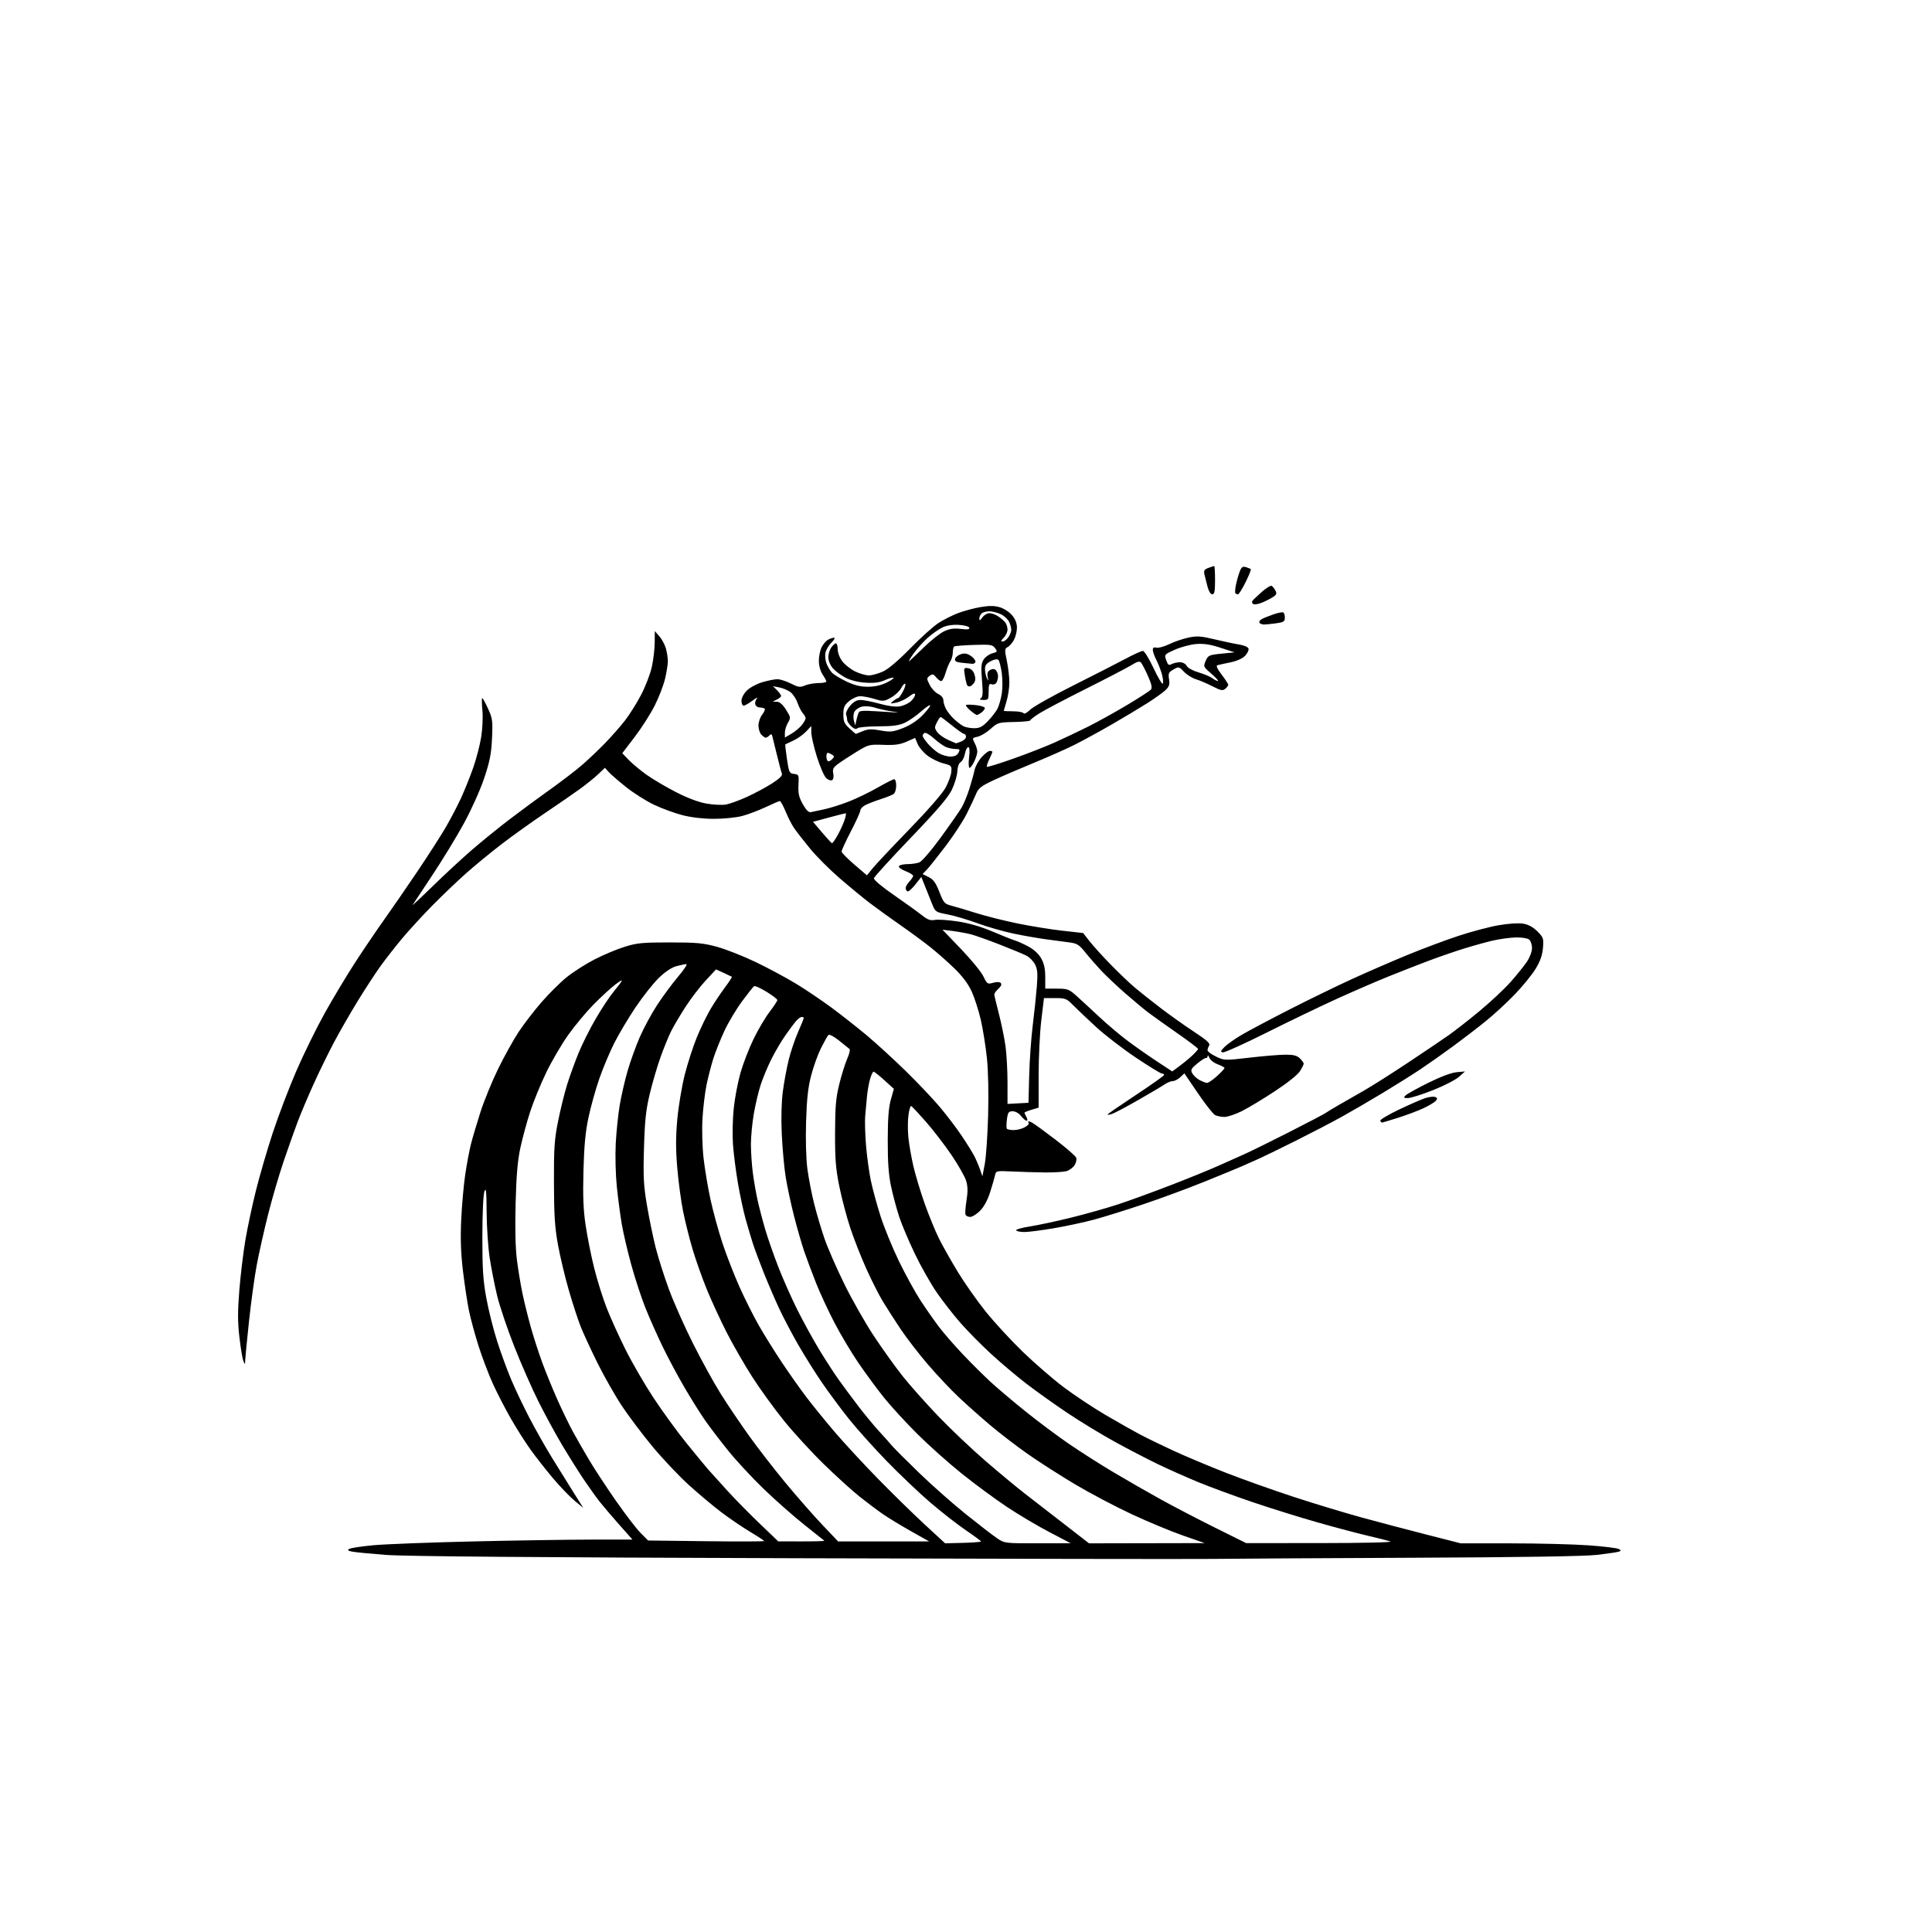<svg version="1.1" xmlns="http://www.w3.org/2000/svg" xmlns:xlink="http://www.w3.org/1999/xlink" width="1024" height="1024" viewBox="0 0 1024 1024"><path stroke="none" fill="black" fill-rule="evenodd" d="M642.0,826.256C631.825,826.39 532.6,826.226 421.5,825.892C284.438,825.479 214.678,824.914 204.5,824.135C196.25,823.504 188.187,822.713 186.582,822.377C184.321,821.905 184.007,821.576 185.185,820.916C186.022,820.448 191.717,819.592 197.842,819.015C203.966,818.437 227.545,817.531 250.239,817C272.932,816.47 301.335,816.028 313.356,816.018L335.212,816.0L328.332,808.25C324.549,803.987 319.853,798.475 317.897,796.0C315.941,793.525 312.065,788.107 309.282,783.961C306.5,779.814 301.425,771.735 298.004,766.007C294.584,760.28 288.956,749.947 285.499,743.047C282.041,736.146 276.22,722.918 272.563,713.65C268.906,704.383 264.813,692.233 263.469,686.65C262.124,681.068 260.346,672.0 259.518,666.5C258.689,661.0 257.97,650.2 257.92,642.5C257.846,631.254 257.617,629.09 256.755,631.5C256.122,633.268 255.674,643.126 255.663,655.5C255.647,672.753 256.027,678.584 257.793,688.178C258.974,694.6 261.582,704.95 263.588,711.178C265.594,717.405 268.983,726.608 271.121,731.63C273.258,736.651 277.556,745.651 280.671,751.63C283.786,757.608 289.097,767.0 292.474,772.5C295.85,778.0 300.986,786.265 303.886,790.867L309.16,799.233L304.501,795.367C301.938,793.24 296.807,787.9 293.098,783.5C289.39,779.1 284.089,772.35 281.318,768.5C278.548,764.65 273.824,757.217 270.821,751.983C267.818,746.749 263.519,738.424 261.269,733.483C259.018,728.542 255.6,719.55 253.672,713.5C251.745,707.45 249.448,699.001 248.57,694.724C247.691,690.447 246.26,680.997 245.39,673.724C244.25,664.193 243.987,656.59 244.45,646.5C244.804,638.8 245.764,628.0 246.585,622.5C247.405,617.0 248.755,609.8 249.584,606.5C250.413,603.2 252.68,595.55 254.622,589.5C256.564,583.45 260.796,573.1 264.028,566.5C267.26,559.9 272.131,551.125 274.853,547.0C277.576,542.875 283.017,535.792 286.946,531.26C290.874,526.728 296.881,520.756 300.294,517.989C303.707,515.222 310.325,510.985 315.0,508.573C319.675,506.162 326.875,503.134 331.0,501.844C337.595,499.783 340.492,499.5 355.0,499.5C369.157,499.5 372.707,499.83 380.0,501.822C384.675,503.1 393.9,506.734 400.5,509.898C407.1,513.062 416.775,518.255 422.0,521.438C427.225,524.62 435.775,530.394 441.0,534.267C446.225,538.141 454.55,544.703 459.5,548.849C464.45,552.995 473.598,561.363 479.829,567.444C486.061,573.525 494.204,582.1 497.927,586.5C501.649,590.9 506.959,597.875 509.726,602.0C512.493,606.125 515.535,611.033 516.485,612.906C517.435,614.779 518.772,617.928 519.456,619.903L520.699,623.494L521.942,616.997C522.626,613.424 523.426,601.87 523.72,591.323C524.044,579.709 523.793,567.68 523.084,560.823C522.44,554.595 520.976,545.45 519.832,540.5C518.688,535.55 516.518,528.8 515.01,525.5C513.185,521.507 510.132,517.425 505.884,513.297C502.373,509.885 496.575,504.772 493.0,501.934C489.425,499.097 482.225,493.806 477.0,490.176C471.775,486.546 464.575,481.347 461.0,478.621C457.425,475.896 450.19,469.936 444.922,465.378C439.654,460.82 432.654,453.808 429.367,449.795C426.079,445.783 422.326,440.973 421.025,439.108C419.725,437.242 417.635,433.192 416.382,430.108C415.128,427.023 413.742,424.528 413.301,424.563C412.861,424.598 409.456,426.068 405.736,427.829C402.015,429.591 396.408,431.7 393.276,432.516C390.143,433.332 383.471,434 378.45,434C372.708,434 366.523,433.285 361.785,432.073C357.641,431.013 350.828,428.522 346.646,426.537C342.463,424.552 335.769,420.313 331.77,417.116C327.772,413.92 323.632,410.323 322.57,409.125L320.64,406.945L317.07,410.334C315.107,412.197 310.81,415.675 307.522,418.061C304.234,420.447 295.909,426.193 289.022,430.83C282.135,435.466 271.775,442.877 266.0,447.297C260.225,451.718 251.675,458.738 247.0,462.898C242.325,467.058 234.279,474.746 229.121,479.981C223.963,485.216 216.734,493.1 213.058,497.5C209.382,501.9 204.122,508.65 201.37,512.5C198.618,516.35 193.203,524.675 189.338,531.0C185.472,537.325 179.94,546.963 177.043,552.419C174.146,557.874 169.307,567.774 166.29,574.419C163.273,581.063 159.448,590.1 157.791,594.5C156.134,598.9 152.783,608.35 150.345,615.5C147.906,622.65 144.16,635.475 142.02,644.0C139.88,652.525 137.189,664.528 136.041,670.674C134.892,676.819 133.071,690.094 131.992,700.174C130.914,710.253 129.996,719.625 129.953,721.0C129.874,723.465 129.861,723.469 128.981,721.283C128.49,720.063 127.548,714.411 126.886,708.722C125.962,700.767 125.951,695.044 126.841,683.939C127.478,675.998 128.908,664.1 130.018,657.5C131.129,650.9 133.65,639.038 135.619,631.14C137.589,623.242 141.597,609.479 144.526,600.556C147.455,591.632 153.041,576.944 156.939,567.916C160.836,558.887 167.663,544.975 172.11,537.0C176.556,529.025 183.85,516.875 188.318,510.0C192.786,503.125 199.649,493.0 203.57,487.5C207.491,482.0 215.401,470.525 221.147,462.0C226.893,453.475 233.69,442.896 236.251,438.491C238.812,434.086 242.457,427.111 244.352,422.991C246.247,418.871 249.143,411.667 250.788,406.983C252.434,402.298 254.343,394.972 255.032,390.703C255.73,386.374 256.017,380.081 255.68,376.471C255.347,372.912 255.308,370 255.593,370.0C255.878,370.0 257.267,372.527 258.681,375.615C261.044,380.776 261.214,382.05 260.777,391.365C260.393,399.564 259.598,403.602 256.614,412.5C254.531,418.713 249.835,429.158 245.823,436.5C241.917,443.65 234.369,456.025 229.05,464.0C223.732,471.975 219.079,479.005 218.71,479.623C218.341,480.241 223.093,475.805 229.269,469.766C235.446,463.726 244.775,455.085 250.0,450.563C255.225,446.04 264.225,438.735 270.0,434.329C275.775,429.923 285.45,422.798 291.5,418.494C297.55,414.191 305.205,408.326 308.511,405.46C311.817,402.595 317.305,397.382 320.706,393.875C324.108,390.369 328.874,384.944 331.298,381.82C333.721,378.696 337.595,372.507 339.905,368.065C342.216,363.624 344.75,356.955 345.536,353.245C346.322,349.535 346.987,343.8 347.014,340.5L347.063,334.5L349.485,337.252C350.817,338.765 352.375,341.69 352.948,343.752C353.52,345.813 353.985,348.85 353.98,350.5C353.975,352.15 353.307,356.312 352.497,359.748C351.687,363.185 349.223,369.58 347.021,373.959C344.819,378.338 340.048,385.813 336.418,390.57L329.819,399.218L333.16,402.707C334.997,404.625 339.2,408.134 342.5,410.505C345.8,412.875 352.864,417.056 358.197,419.796C364.452,423.008 370.237,425.184 374.492,425.925C378.12,426.557 382.756,426.776 384.794,426.412C386.832,426.049 391.872,424.211 395.993,422.328C400.114,420.446 406.076,417.24 409.241,415.203C413.232,412.636 414.817,411.04 414.411,410.0C414.089,409.175 412.895,404.675 411.759,400.0C410.623,395.325 409.522,390.862 409.314,390.083C409.025,389.003 408.657,388.943 407.767,389.833C407.125,390.475 406.272,391 405.871,391.0C405.471,391.0 404.436,390.293 403.571,389.429C402.707,388.564 402.0,386.375 402,384.563C402,382.752 402.885,380.144 403.967,378.769C405.049,377.393 405.649,375.983 405.301,375.634C404.952,375.285 403.828,375.0 402.802,375.0C401.776,375.0 400.676,374.319 400.357,373.487C400.037,372.655 400.389,371.212 401.138,370.28C401.887,369.348 400.883,369.804 398.906,371.293C396.929,372.782 394.791,374 394.156,374C393.52,374 393.0,372.84 393,371.423C393,369.926 394.189,367.658 395.835,366.011C397.395,364.451 401.077,362.461 404.017,361.588C406.957,360.714 410.555,360.0 412.012,360.0C413.469,360 416.692,361.028 419.175,362.285C423.112,364.279 424.06,364.412 426.595,363.33C428.193,362.648 431.413,362.07 433.75,362.045C436.087,362.02 437.997,361.663 437.993,361.25C437.99,360.837 437.093,359.15 436.0,357.5C434.795,355.681 434.011,352.808 434.007,350.2C434.003,347.836 434.68,344.586 435.51,342.98C436.341,341.374 437.886,339.596 438.945,339.03C440.003,338.463 441.409,338 442.071,338.0C442.732,338.0 442.115,339.158 440.7,340.573C439.285,341.988 437.855,344.385 437.522,345.899C437.19,347.414 437.417,349.967 438.028,351.574C438.639,353.181 439.895,355.348 440.82,356.389C441.744,357.43 445.2,359.568 448.5,361.14C452.818,363.197 456.023,363.999 459.934,363.999C463.424,364 466.931,363.243 469.736,361.886C472.139,360.723 473.86,359.527 473.562,359.229C473.264,358.931 471.247,359.487 469.079,360.464C466.204,361.761 463.42,362.132 458.791,361.838C454.841,361.586 450.826,360.59 448.16,359.201C445.804,357.972 442.793,355.737 441.47,354.234C440.088,352.664 439.05,350.21 439.032,348.473C439.014,346.807 439.701,344.445 440.557,343.223C441.413,342 442.538,341.0 443.057,341.0C443.576,341.0 444.0,342.42 444.0,344.156C444.0,345.972 445.05,348.687 446.473,350.553C447.833,352.336 450.9,354.741 453.289,355.898C455.677,357.054 458.952,357.99 460.566,357.978C462.18,357.966 465.513,357.043 467.974,355.927C470.81,354.64 476.119,350.143 482.474,343.643C487.988,338.004 494.703,331.96 497.395,330.213C500.087,328.465 504.812,326.084 507.895,324.921C510.978,323.758 516.323,322.332 519.772,321.752C524.379,320.977 527.082,321.008 529.949,321.867C532.096,322.51 535.011,324.413 536.426,326.095C538.11,328.096 539.0,330.354 539.0,332.626C539.0,334.536 538.32,337.414 537.49,339.02C536.659,340.626 535.156,342.382 534.149,342.92C532.449,343.83 532.413,344.351 533.638,350.2C534.364,353.665 534.968,358.791 534.979,361.591C534.991,364.391 534.33,368.891 533.511,371.591C532.692,374.291 532.017,376.613 532.011,376.75C532.005,376.887 534.223,377.0 536.941,377.0C539.659,377 542.163,377.455 542.507,378.011C542.866,378.592 544.327,377.827 545.94,376.214C547.484,374.67 557.679,368.927 568.595,363.453C579.51,357.979 592.02,351.587 596.394,349.25C600.768,346.913 604.974,345.0 605.741,345.0C606.52,345.0 609.023,349.038 611.414,354.153C613.768,359.187 615.97,362.857 616.309,362.309C616.648,361.761 616.442,359.555 615.851,357.406C615.26,355.258 613.926,351.83 612.888,349.79C611.85,347.749 611.0,345.334 611.0,344.423C611.0,343.277 611.597,342.923 612.936,343.273C614.001,343.552 617.039,342.723 619.686,341.432C622.334,340.141 626.909,338.574 629.853,337.95C634.438,336.978 636.447,337.112 643.853,338.883C648.609,340.02 654.451,341.25 656.836,341.617C659.22,341.983 661.415,342.917 661.712,343.692C662.01,344.468 661.235,346.185 659.991,347.509C658.554,349.039 655.682,350.336 652.115,351.066C649.027,351.697 645.931,352.379 645.237,352.581C644.408,352.821 645.182,354.532 647.487,357.55C649.419,360.082 651.0,362.514 651.0,362.954C651.0,363.395 650.28,364.353 649.399,365.083C648.043,366.21 647.015,366.007 642.649,363.755C639.817,362.294 635.887,360.616 633.915,360.026C631.943,359.436 629.089,357.659 627.573,356.076C624.88,353.265 624.75,353.237 621.937,354.849C619.403,356.302 619.124,356.919 619.614,360.0C620.068,362.853 619.713,363.929 617.694,365.822C616.332,367.1 612.131,370.114 608.359,372.521C604.586,374.928 596.1,380.018 589.5,383.833C582.9,387.648 573.873,392.584 569.44,394.8C565.008,397.017 555.333,401.309 547.94,404.339C540.548,407.368 530.971,411.5 526.658,413.52C519.978,416.65 518.593,417.735 517.307,420.847C516.476,422.856 514.254,427.589 512.368,431.365C510.482,435.141 505.481,442.791 501.253,448.365C497.025,453.939 492.542,459.571 491.29,460.88L489.013,463.259L492.232,464.88C494.73,466.137 495.995,467.9 497.885,472.754C500.153,478.583 500.597,479.081 504.409,480.074C506.659,480.66 512.55,482.417 517.5,483.978C522.45,485.54 532.247,487.998 539.272,489.441C546.297,490.884 556.999,492.617 563.055,493.292L574.067,494.52L577.598,499.01C579.54,501.48 584.587,507.043 588.814,511.372C593.041,515.702 598.75,521.139 601.5,523.454C604.25,525.77 610.446,530.679 615.269,534.363C620.093,538.048 628.033,543.685 632.915,546.891C639.597,551.279 641.574,553.063 640.911,554.11C640.427,554.874 640.024,556.022 640.015,556.661C640.007,557.299 642.003,558.791 644.451,559.976C648.859,562.11 649.029,562.116 662.403,560.565C669.829,559.704 678.401,559.0 681.452,559.0C685.667,559.0 687.481,559.481 689.0,561.0C690.1,562.1 690.998,563.337 690.996,563.75C690.994,564.163 690.122,565.928 689.058,567.673C687.912,569.553 682.511,573.884 675.811,578.298C669.59,582.396 661.7,587.156 658.279,588.875C654.857,590.594 650.665,592.0 648.963,592.0C647.261,592 645.017,591.544 643.976,590.987C642.935,590.43 638.855,585.232 634.91,579.436L627.737,568.898L625.554,570.949C624.353,572.077 622.57,573.0 621.59,573.0C620.61,573 618.614,573.818 617.154,574.819C615.694,575.819 609.325,579.594 603.0,583.208C596.675,586.822 590.487,590.084 589.25,590.457C588.013,590.83 587.0,590.945 587.0,590.713C587.0,590.481 593.746,585.838 601.99,580.395C610.235,574.953 616.985,570.163 616.99,569.75C616.996,569.337 616.471,569.0 615.824,569.0C615.176,569.0 608.989,565.211 602.074,560.58C595.158,555.949 585.675,548.65 581.0,544.361C576.325,540.072 570.831,534.862 568.79,532.782C565.331,529.256 564.682,529.0 559.202,529.0L553.325,529.0L551.912,540.75C551.136,547.212 550.5,560.278 550.5,569.785L550.5,587.071L546.75,588.194C544.688,588.811 543.0,589.5 543.0,589.724C543.0,589.948 543.466,591.002 544.035,592.066C544.672,593.255 544.7,594.0 544.108,594.0C543.578,594 542.26,592.875 541.179,591.5C540.028,590.037 538.186,589 536.738,589.0C534.587,589.0 534.19,589.55 533.699,593.205C533.389,595.518 533.356,597.768 533.627,598.205C533.897,598.642 535.554,598.984 537.309,598.965C539.064,598.945 541.625,598.307 543.0,597.546C544.375,596.785 545.388,595.901 545.25,595.581C545.112,595.261 545.0,594.759 545.0,594.465C545.0,594.17 545.907,594.415 547.016,595.009C548.125,595.602 553.697,599.655 559.398,604.015C565.099,608.375 570.052,612.694 570.405,613.612C570.757,614.53 570.354,616.336 569.51,617.625C568.666,618.914 566.743,620.313 565.237,620.734C563.732,621.155 558.675,621.464 554.0,621.421C549.325,621.377 541.543,621.152 536.706,620.921C527.993,620.504 527.906,620.523 527.367,623.0C527.068,624.375 525.891,628.425 524.752,632.0C523.442,636.113 521.491,639.694 519.441,641.75C517.658,643.538 515.303,645.0 514.207,645.0C513.111,645.0 511.999,644.438 511.736,643.75C511.474,643.062 511.716,639.668 512.275,636.206C513.019,631.593 512.968,628.838 512.086,625.894C511.424,623.684 507.93,617.522 504.321,612.199C500.712,606.876 494.591,598.916 490.718,594.51C486.845,590.105 483.345,586.365 482.939,586.2C482.533,586.035 481.883,588.215 481.494,591.043C481.105,593.871 481.089,599.181 481.458,602.843C481.828,606.504 483.01,613.325 484.085,618.0C485.16,622.675 487.876,631.675 490.122,638.0C492.367,644.325 495.779,652.65 497.703,656.5C499.627,660.35 504.104,668.283 507.651,674.128C511.198,679.973 517.844,689.423 522.419,695.128C526.994,700.833 535.859,710.452 542.119,716.504C548.379,722.557 558.119,730.984 563.763,735.232C569.408,739.48 579.308,746.054 585.763,749.84C592.219,753.627 600.432,758.283 604.017,760.187C607.601,762.091 615.701,766.029 622.017,768.94C628.332,771.85 640.7,777.051 649.5,780.497C658.3,783.944 674.5,789.714 685.5,793.32C696.5,796.925 712.925,801.901 722.0,804.377C731.075,806.853 746.537,810.931 756.359,813.439L774.218,818.0L800.859,818.01C815.512,818.015 833.987,818.485 841.916,819.053C849.845,819.622 857.045,820.487 857.916,820.976C859.298,821.752 859.309,821.934 858.0,822.405C857.175,822.702 852.0,823.468 846.5,824.108C839.895,824.876 806.624,825.397 748.5,825.642C700.1,825.846 652.175,826.122 642.0,826.256zM510.457,817.744C515.7,817.61 519.977,817.275 519.962,817.0C519.947,816.725 516.339,814.06 511.944,811.079C507.549,808.097 499.126,801.527 493.226,796.48C487.327,791.433 476.863,781.497 469.974,774.402C463.084,767.306 454.044,757.225 449.885,752.0C445.725,746.775 439.38,738.225 435.785,733.0C432.189,727.775 426.431,718.595 422.99,712.6C419.548,706.604 414.944,697.829 412.759,693.1C410.573,688.37 406.985,680.0 404.786,674.5C402.586,669.0 399.989,662.025 399.015,659.0C398.041,655.975 396.305,650.125 395.158,646.0C394.011,641.875 392.183,633.325 391.097,627.0C390.011,620.675 388.836,611.45 388.486,606.5C388.137,601.55 388.319,592.992 388.891,587.481C389.463,581.971 391.092,573.421 392.512,568.481C393.932,563.542 397.075,555.45 399.496,550.5C401.917,545.55 405.721,539.128 407.949,536.23C410.177,533.331 412.0,530.555 412.0,530.06C412.0,529.566 409.424,527.585 406.276,525.66C403.128,523.734 400.172,522.393 399.709,522.68C399.245,522.967 396.372,526.573 393.324,530.695C390.276,534.816 386.068,541.858 383.973,546.344C381.878,550.83 379.235,557.425 378.099,561.0C376.963,564.575 375.335,570.872 374.48,574.993C373.625,579.114 372.656,587.214 372.326,592.993C371.985,598.968 372.242,608.029 372.921,614.0C373.577,619.775 375.246,629.675 376.63,636.0C378.013,642.325 380.86,652.675 382.955,659.0C385.05,665.325 389.079,675.675 391.907,682.0C394.736,688.325 399.363,697.55 402.19,702.5C405.016,707.45 410.478,716.225 414.328,722.0C418.178,727.775 424.059,736.1 427.397,740.5C430.735,744.9 437.499,753.225 442.428,759.0C447.356,764.775 457.714,775.965 465.444,783.868C473.175,791.77 484.321,802.679 490.213,808.111L500.926,817.987L510.457,817.744zM549.982,817.976L567.5,817.953L556.149,812.021C549.906,808.758 539.757,802.731 533.596,798.628C527.434,794.525 516.74,786.641 509.83,781.108C502.921,775.575 492.292,766.091 486.211,760.033C480.13,753.974 472.171,745.301 468.524,740.759C464.878,736.216 458.799,727.966 455.016,722.425C451.233,716.884 445.467,707.209 442.203,700.925C438.939,694.641 434.577,685.225 432.51,680.0C430.444,674.775 427.664,667.35 426.333,663.5C425.001,659.65 422.533,651.1 420.847,644.5C419.162,637.9 417.15,628.45 416.376,623.5C415.603,618.55 414.691,608.425 414.35,601.0C413.964,592.597 414.179,584.102 414.919,578.5C415.573,573.55 416.97,566.008 418.022,561.74C419.075,557.471 421.301,550.871 422.968,547.072C424.636,543.273 426.0,539.903 426.0,539.582C426.0,539.262 425.51,539.0 424.91,539.0C424.311,539.0 422.948,540.013 421.881,541.25C420.815,542.487 418.216,545.975 416.107,549.0C413.997,552.025 410.699,557.65 408.776,561.5C406.854,565.35 404.33,571.425 403.167,575.0C402.004,578.575 400.365,585.496 399.526,590.381C398.687,595.266 398.0,602.545 398.0,606.559C398.0,610.572 398.46,617.375 399.022,621.678C399.584,625.98 400.751,632.65 401.616,636.5C402.48,640.35 404.316,647.316 405.696,651.98C407.075,656.643 410.214,665.6 412.671,671.883C415.128,678.167 419.641,688.301 422.701,694.404C425.761,700.507 430.876,709.825 434.068,715.111C437.261,720.397 441.917,727.597 444.416,731.111C446.915,734.625 451.717,741.1 455.088,745.5C458.458,749.9 463.305,755.758 465.858,758.517C468.411,761.277 471.42,764.652 472.544,766.017C473.668,767.383 480.193,773.921 487.044,780.547C493.895,787.173 505.125,797.102 512.0,802.612C518.875,808.122 526.292,813.838 528.482,815.315C532.431,817.977 532.612,818 549.982,817.976zM607.854,817.939L638.5,817.878L627.0,813.865C620.675,811.658 608.463,806.577 599.862,802.573C591.261,798.57 577.761,791.45 569.862,786.752C561.963,782.053 550.648,774.805 544.718,770.645C538.788,766.485 529.793,759.575 524.729,755.291C519.665,751.006 512.183,744.35 508.102,740.5C504.02,736.65 496.729,728.91 491.9,723.3C487.071,717.691 480.476,709.141 477.244,704.3C474.013,699.46 469.734,692.78 467.736,689.454C465.738,686.129 461.866,678.45 459.132,672.389C456.397,666.328 452.602,656.674 450.698,650.935C448.793,645.196 446.182,635.325 444.895,629.0C442.968,619.527 442.563,614.504 442.599,600.5C442.636,586.477 443.027,581.944 444.835,574.613C446.041,569.725 447.931,563.683 449.036,561.185C450.141,558.688 450.697,556.352 450.272,555.993C449.848,555.635 447.343,553.619 444.706,551.515C441.892,549.268 439.554,548.062 439.044,548.594C438.567,549.092 436.82,552.2 435.163,555.5C433.506,558.8 431.155,565.325 429.938,570.0C428.272,576.405 427.607,582.45 427.24,594.526C426.948,604.12 427.227,614.153 427.935,619.526C428.585,624.462 430.211,632.839 431.549,638.143C432.886,643.446 435.362,651.771 437.051,656.643C438.74,661.514 443.435,672.25 447.484,680.5C451.533,688.75 458.56,701.125 463.1,708.0C467.639,714.875 474.577,724.55 478.517,729.5C482.457,734.45 490.995,744.036 497.491,750.802C503.986,757.569 515.232,768.217 522.481,774.465C529.729,780.713 539.06,788.452 543.215,791.663C547.37,794.873 556.718,802.112 563.989,807.75L577.209,818.0L607.854,817.939zM700.0,817.865C722.314,817.852 738.412,817.481 737.0,817.012C735.625,816.556 730.225,815.19 725.0,813.977C719.775,812.765 707.85,809.602 698.5,806.948C689.15,804.295 673.625,799.456 664.0,796.196C654.375,792.936 641.325,788.133 635.0,785.521C628.675,782.91 619.0,778.6 613.5,775.943C608.0,773.287 597.806,767.986 590.848,764.165C583.889,760.343 572.639,753.499 565.848,748.956C559.056,744.412 549.225,737.409 544.0,733.393C538.775,729.377 530.298,722.217 525.163,717.482C520.028,712.746 512.794,705.413 509.087,701.186C505.38,696.959 499.749,689.745 496.572,685.156C493.395,680.567 488.165,671.342 484.949,664.656C481.732,657.97 477.985,649.125 476.621,645.0C475.257,640.875 473.322,633.675 472.321,629.0C470.981,622.746 470.506,616.272 470.524,604.5C470.542,592.849 470.988,586.954 472.164,582.81L473.779,577.121L468.751,572.56C465.986,570.052 463.407,568.0 463.02,568.0C462.633,568.0 461.812,569.688 461.195,571.75C460.578,573.812 459.828,577.975 459.53,581.0C459.231,584.025 458.797,588.75 458.566,591.5C458.335,594.249 458.533,601.224 459.006,607C459.479,612.775 460.609,621.1 461.517,625.5C462.425,629.9 464.743,638.45 466.669,644.5C468.595,650.55 473.011,661.35 476.481,668.5C479.952,675.65 485.151,685.1 488.035,689.5C490.918,693.9 495.336,700.2 497.853,703.5C500.369,706.8 506.044,713.308 510.464,717.962C514.884,722.616 521.452,729.141 525.059,732.462C528.667,735.783 536.992,742.82 543.559,748.101C550.127,753.382 560.45,761.096 566.5,765.243C572.55,769.391 583.125,776.132 590.0,780.224C596.875,784.316 608.125,790.776 615.0,794.58C621.875,798.384 634.925,805.185 644.0,809.692L660.5,817.888L700.0,817.865zM374.25,816.873C391.163,817.078 405.0,817.036 405.0,816.78C405.0,816.524 401.738,814.373 397.75,812C393.762,809.627 386.9,804.972 382.5,801.655C378.1,798.338 370.262,791.772 365.081,787.062C359.901,782.353 351.351,773.322 346.081,766.993C340.812,760.664 333.499,750.989 329.832,745.493C326.165,739.997 320.265,729.65 316.722,722.5C313.179,715.35 309.127,706.575 307.718,703.0C306.308,699.425 303.521,690.875 301.525,684.0C299.528,677.125 296.944,666.325 295.782,660.0C294.076,650.711 293.658,644.367 293.603,627.0C293.545,608.416 293.845,603.959 295.819,594.138C297.075,587.89 299.251,579.115 300.653,574.638C302.056,570.162 304.775,562.675 306.696,558.0C308.617,553.325 312.677,545.225 315.719,540.0C318.76,534.775 322.909,528.475 324.939,526.0C326.968,523.525 329.033,520.825 329.526,520.0C330.02,519.175 328.416,520.053 325.962,521.95C323.508,523.848 318.35,528.605 314.5,532.52C310.65,536.436 304.641,543.658 301.146,548.57C297.652,553.481 292.405,562.45 289.487,568.5C286.569,574.55 282.766,583.835 281.037,589.133C279.307,594.432 276.976,602.982 275.857,608.133C274.352,615.064 273.683,622.763 273.286,637.733C272.936,650.912 273.175,661.372 273.972,667.733C274.645,673.105 276.012,681.325 277.009,686.0C278.007,690.675 279.99,698.647 281.417,703.716C282.844,708.785 285.541,717.11 287.411,722.216C289.281,727.322 292.922,736.225 295.502,742.0C298.082,747.775 301.795,755.425 303.753,759.0C305.711,762.575 309.585,769.325 312.363,774.0C315.141,778.675 321.483,788.333 326.457,795.463C331.431,802.593 337.3,810.243 339.5,812.463L343.5,816.5L374.25,816.873zM424.917,816.98C431.746,816.991 437.146,816.831 436.917,816.625C436.688,816.418 431.876,812.581 426.225,808.097C420.573,803.613 410.948,795.12 404.835,789.222C398.722,783.325 390.27,774.225 386.053,769.0C381.836,763.775 376.337,756.575 373.833,753.0C371.33,749.425 366.385,741.55 362.845,735.5C359.306,729.45 354.025,719.564 351.11,713.532C348.195,707.499 344.1,698.272 342.011,693.028C339.922,687.783 336.599,677.644 334.628,670.496C332.657,663.348 330.375,653.593 329.557,648.817C328.739,644.042 327.55,635.042 326.916,628.817C326.276,622.536 326.029,612.383 326.36,606.0C326.689,599.675 327.653,590.45 328.503,585.5C329.354,580.55 331.226,572.45 332.664,567.5C334.102,562.55 336.972,554.587 339.041,549.804C341.11,545.021 345.262,537.336 348.267,532.726C351.272,528.116 356.278,521.342 359.391,517.672C362.504,514.003 364.477,511.003 363.776,511.006C363.074,511.009 360.7,511.497 358.5,512.092C355.954,512.779 352.563,515.049 349.171,518.336C346.241,521.176 340.698,528.182 336.854,533.904C333.01,539.627 327.902,548.218 325.502,552.996C323.103,557.773 319.578,566.169 317.669,571.653C315.76,577.136 313.191,586.32 311.96,592.061C310.292,599.84 309.6,607.087 309.245,620.5C308.885,634.079 309.17,641.202 310.406,649.5C311.307,655.55 313.331,665.675 314.904,672.0C316.477,678.325 319.425,687.775 321.454,693.0C323.483,698.225 327.984,708.187 331.457,715.138C334.93,722.09 341.571,733.565 346.215,740.638C350.859,747.712 358.654,758.45 363.536,764.5C368.418,770.55 373.782,777.059 375.456,778.965C377.13,780.87 381.808,786.045 385.85,790.465C389.893,794.884 397.543,802.653 402.85,807.73L412.5,816.96L424.917,816.98zM468.357,817.0L492.487,817.0L482.77,811.526C477.426,808.516 470.679,804.403 467.777,802.388C464.875,800.372 459.35,796.217 455.5,793.154C451.65,790.091 443.167,782.391 436.65,776.043C430.132,769.694 420.589,759.287 415.443,752.916C410.297,746.545 402.719,736.066 398.604,729.629C394.488,723.192 388.42,712.629 385.119,706.154C381.819,699.68 377.103,689.459 374.64,683.442C372.177,677.424 368.776,667.83 367.082,662.123C365.388,656.416 363.12,647.347 362.042,641.971C360.965,636.595 359.579,626.267 358.964,619.019C358.135,609.254 358.139,602.593 358.979,593.306C359.602,586.412 361.378,575.76 362.926,569.635C364.474,563.511 367.415,554.45 369.46,549.5C371.506,544.55 374.801,537.8 376.782,534.5C378.764,531.2 382.162,526.126 384.333,523.223C386.504,520.321 388.105,517.833 387.89,517.694C387.676,517.555 385.703,516.621 383.506,515.62L379.512,513.8L374.08,519.636C371.092,522.846 366.307,529.078 363.447,533.486C360.587,537.894 357.117,543.75 355.736,546.5C354.356,549.25 351.787,555.55 350.028,560.5C348.269,565.45 345.706,574.225 344.334,580.0C342.334,588.414 341.735,594.076 341.321,608.5C340.879,623.885 341.112,628.316 342.929,639.0C344.098,645.875 346.155,655.859 347.501,661.187C348.847,666.514 352.014,676.483 354.539,683.34C357.064,690.197 362.828,703.163 367.347,712.153C371.867,721.144 378.473,733.132 382.029,738.794C385.584,744.455 392.319,754.437 396.996,760.975C401.673,767.513 410.45,778.831 416.5,786.127C422.55,793.422 431.264,803.354 435.864,808.196L444.227,817.0L468.357,817.0zM542.96,653.0C540.847,653.0 538.877,652.61 538.582,652.133C538.288,651.657 541.524,650.724 545.773,650.06C550.023,649.396 559.8,647.306 567.5,645.416C575.2,643.526 586.45,640.355 592.5,638.371C598.55,636.387 611.375,631.712 621.0,627.983C630.625,624.254 641.875,619.665 646.0,617.784C650.125,615.904 655.975,613.292 659.0,611.981C662.025,610.67 672.825,605.361 683.0,600.184C693.175,595.007 701.95,590.411 702.5,589.972C703.05,589.532 706.2,587.623 709.5,585.729C712.8,583.836 718.875,580.354 723.0,577.993C727.125,575.631 737.475,569.07 746.0,563.413C754.525,557.755 764.312,551.151 767.749,548.736C771.187,546.322 778.698,540.441 784.441,535.667C790.184,530.892 797.497,524.032 800.691,520.422C803.886,516.812 807.737,512.022 809.25,509.778C810.839,507.421 812,504.337 812.0,502.472C812.0,500.697 811.32,498.681 810.489,497.991C809.627,497.275 806.59,496.793 803.407,496.866C800.343,496.937 794.836,497.69 791.168,498.54C787.501,499.391 780.45,501.354 775.5,502.904C770.55,504.453 762.225,507.335 757.0,509.309C751.775,511.283 742.491,514.91 736.368,517.37C730.246,519.83 718.096,525.076 709.368,529.028C700.641,532.979 683.663,541.138 671.64,547.158C659.617,553.179 649.042,557.957 648.14,557.778C646.775,557.506 646.923,557.024 649.024,554.906C650.413,553.506 654.463,550.641 658.024,548.54C661.586,546.439 673.05,540.358 683.5,535.026C693.95,529.694 709.025,522.357 717.0,518.721C724.975,515.086 738.025,509.422 746.0,506.136C753.975,502.849 766.114,498.307 772.977,496.041C779.839,493.775 789.447,491.232 794.328,490.39C799.614,489.478 804.871,489.14 807.328,489.555C810.084,490.021 812.579,491.379 814.848,493.648C818.036,496.836 818.217,497.375 817.797,502.435C817.481,506.241 816.357,509.464 813.971,513.401C812.113,516.467 807.196,522.527 803.046,526.867C798.896,531.208 791.9,537.668 787.5,541.223C783.1,544.778 775.225,550.823 770.0,554.655C764.775,558.488 757.125,563.882 753.0,566.642C748.875,569.401 739.875,575.053 733.0,579.2C726.125,583.347 716.283,589.078 711.128,591.936C705.974,594.794 695.174,600.424 687.128,604.448C679.083,608.471 670.25,612.779 667.5,614.022C664.75,615.265 660.475,617.164 658.0,618.243C655.525,619.321 646.525,623.025 638.0,626.472C629.475,629.92 615.075,635.232 606.0,638.277C596.925,641.323 585.225,644.973 580.0,646.388C574.775,647.804 565.168,649.871 558.651,650.981C552.133,652.092 545.073,653.0 542.96,653.0zM732.507,595.0C732.293,595.0 731.859,594.581 731.542,594.068C731.225,593.555 735.586,590.926 741.233,588.224C746.88,585.523 753.206,582.751 755.291,582.065C757.376,581.379 759.79,581.089 760.654,581.421C761.873,581.888 761.966,582.336 761.071,583.414C760.436,584.179 757.548,585.927 754.652,587.298C751.757,588.669 745.677,590.963 741.142,592.395C736.607,593.828 732.722,595.0 732.507,595.0zM539.559,584.8L545.119,584.5L545.493,570.0C545.699,562.025 546.543,550.1 547.369,543.5C548.195,536.9 549.172,527.632 549.541,522.904C550.081,515.973 549.897,513.701 548.589,511.171C547.696,509.446 545.671,507.364 544.088,506.546C542.505,505.727 536.101,503.063 529.855,500.626C523.61,498.189 516.7,495.737 514.5,495.178C512.3,494.618 508.027,493.841 505.005,493.452L499.51,492.745L509.306,502.951C514.694,508.565 520.045,515.097 521.196,517.467C523.191,521.574 523.435,521.736 526.355,520.898C528.255,520.353 529.794,520.394 530.404,521.004C531.051,521.651 530.635,522.691 529.194,524.033C527.988,525.158 527.0,526.505 527.0,527.026C527.0,527.548 528.088,532.163 529.418,537.282C530.748,542.401 532.323,550.09 532.918,554.367C533.513,558.645 534.0,567.31 534.0,573.622L534.0,585.1L539.559,584.8zM746.236,582.0C743.908,582.0 743.756,581.819 745.036,580.566C745.841,579.778 751.225,576.789 757.0,573.923C763.437,570.729 769.241,568.553 772.0,568.298L776.5,567.884L773.225,570.785C771.424,572.381 765.214,575.558 759.425,577.844C753.636,580.13 747.701,582.0 746.236,582.0zM639.747,573.96C640.433,573.982 642.796,572.373 644.997,570.384C647.199,568.395 649.0,566.46 649.0,566.085C649.0,565.709 647.396,564.822 645.435,564.113C643.474,563.404 641.478,561.851 640.999,560.662C640.519,559.473 640.098,559.062 640.063,559.75C640.029,560.438 639.65,560.888 639.222,560.75C638.794,560.612 636.727,561.913 634.628,563.64C631.294,566.383 630.953,567.044 631.931,568.871C632.547,570.021 634.276,571.628 635.775,572.441C637.274,573.254 639.061,573.938 639.747,573.96zM624.901,565.245C626.88,563.8 629.962,561.265 631.75,559.613C633.538,557.96 635.0,556.312 635.0,555.952C635.0,555.591 629.938,551.766 623.75,547.452C617.562,543.138 610.7,538.242 608.5,536.572C606.3,534.901 600.9,530.398 596.5,526.564C592.1,522.731 586.363,517.323 583.751,514.547C581.139,511.771 577.314,507.388 575.251,504.808C572.041,500.792 570.851,500.03 567.0,499.524C564.525,499.198 558.9,498.45 554.5,497.86C550.1,497.27 542.225,495.886 537.0,494.785C531.775,493.684 523.225,491.221 518.0,489.312C512.775,487.403 505.637,485.299 502.137,484.637C495.886,483.454 495.742,483.354 493.982,478.966C492.996,476.51 491.319,472.32 490.254,469.655L488.318,464.81L485.071,468.91C483.286,471.165 481.414,472.756 480.912,472.446C480.41,472.136 480.0,471.318 480.0,470.63C480,469.941 480.9,468.411 482.0,467.23C483.1,466.05 484.0,464.683 484.0,464.194C484.0,463.704 482.161,462.581 479.913,461.698C477.587,460.784 476.104,459.641 476.472,459.046C476.827,458.471 478.862,458.0 480.994,458.0C483.126,458.0 485.947,457.59 487.264,457.09C488.616,456.576 493.574,450.805 498.649,443.84C503.594,437.053 508.565,429.925 509.696,428.0C510.827,426.075 512.677,421.575 513.806,418.0C514.936,414.425 516.16,410.004 516.526,408.176C516.892,406.347 518.545,403.31 520.199,401.426C521.854,399.542 523.836,398.0 524.604,398.0C525.372,398.0 526.0,398.21 526.0,398.466C526.0,398.722 525.244,400.517 524.321,402.454C523.397,404.39 522.846,406.179 523.095,406.429C523.345,406.678 529.613,404.74 537.024,402.121C544.436,399.503 554.325,395.64 559.0,393.538C563.675,391.435 571.55,387.7 576.5,385.237C581.45,382.775 590.774,377.615 597.219,373.77C603.664,369.925 609.417,366.202 610.003,365.496C610.78,364.56 610.376,362.647 608.512,358.432C607.107,355.253 605.465,352.06 604.865,351.337C603.981,350.272 602.985,350.505 599.637,352.558C597.361,353.953 586.5,359.606 575.5,365.121C564.5,370.635 553.362,376.511 550.75,378.178C548.138,379.845 545.999,381.499 545.998,381.854C545.997,382.209 542.152,382.578 537.454,382.674C529.213,382.841 528.776,382.97 525.068,386.319C522.954,388.229 519.865,390.09 518.203,390.455C515.279,391.098 515.226,391.207 516.584,393.81C517.356,395.289 517.99,397.332 517.994,398.349C517.997,399.366 517.274,401.728 516.386,403.599C515.498,405.469 514.369,407.0 513.877,407.0C513.381,407.0 513.27,404.551 513.629,401.5C514.064,397.795 513.919,396.0 513.183,396.0C512.582,396 511.794,397.581 511.431,399.514C511.069,401.447 510.061,403.426 509.192,403.913C508.214,404.46 507.53,406.38 507.398,408.95C507.28,411.234 505.958,415.609 504.46,418.672C502.476,422.727 496.538,429.66 482.617,444.175C472.103,455.138 463.361,464.727 463.19,465.483C463.01,466.282 467.401,469.984 473.69,474.334C479.636,478.447 486.289,483.236 488.475,484.975C491.618,487.477 493.082,488.021 495.475,487.577C497.139,487.269 502.583,487.629 507.574,488.378C513.529,489.271 519.887,491.116 526.074,493.744C531.258,495.947 536.625,498.081 538.0,498.488C539.375,498.894 542.576,500.338 545.113,501.698C547.997,503.243 550.528,505.595 551.863,507.971C553.398,510.701 554.0,513.495 554.0,517.886L554.0,524.0L560.129,524.0C565.773,524.0 566.583,524.29 570.379,527.673C572.645,529.693 578.1,534.721 582.5,538.847C586.9,542.972 593.875,548.855 598.0,551.92C602.125,554.985 609.055,559.828 613.401,562.682L621.302,567.872L624.901,565.245zM462.5,460.232C464.15,458.184 472.925,448.856 482.0,439.504C491.922,429.279 499.586,420.472 501.224,417.412C502.723,414.614 504.073,410.849 504.224,409.047C504.487,405.929 504.278,405.712 499.954,404.591C497.453,403.943 493.674,402.091 491.556,400.475C489.438,398.859 487.1,396.09 486.361,394.321L485.017,391.105L480.525,393.092C477.032,394.637 474.303,395.015 468.266,394.79C460.75,394.509 460.291,394.628 454.0,398.473C450.425,400.659 446.057,403.51 444.292,404.81C441.639,406.764 441.181,407.656 441.643,409.965C441.968,411.589 441.715,413.058 441.038,413.477C440.398,413.872 438.994,413.4 437.919,412.426C436.843,411.453 434.621,406.364 432.982,401.118C431.342,395.872 430.0,390.052 430.0,388.184L430.0,384.788L427.25,387.73C425.738,389.348 422.7,391.5 420.5,392.512C418.3,393.524 416.38,394.43 416.234,394.526C416.087,394.621 416.476,398.117 417.097,402.294C418.157,409.419 418.39,409.908 420.863,410.195C423.4,410.488 423.489,410.711 423.211,416.055C422.98,420.509 423.431,422.52 425.49,426.204C427.251,429.354 428.599,430.689 429.779,430.454C430.726,430.264 433.975,429.574 437.0,428.919C440.025,428.264 445.875,426.406 450.0,424.79C454.125,423.174 460.967,419.86 465.203,417.426C469.44,414.992 473.378,413.0 473.953,413.0C474.529,413.0 475.0,414.52 475.0,416.378C475.0,418.235 474.438,420.201 473.75,420.745C473.062,421.29 470.025,422.531 467.0,423.503C463.975,424.475 460.262,425.897 458.75,426.661C457.238,427.426 456.0,428.711 456.0,429.517C456.0,430.323 453.75,435.309 451.0,440.597C448.25,445.886 446.031,450.727 446.069,451.356C446.108,451.985 449.145,455.077 452.819,458.228L459.5,463.955L462.5,460.232zM441.0,446.927C441.275,446.959 442.543,445.159 443.817,442.927C445.092,440.696 446.759,437.099 447.523,434.935C448.287,432.771 448.594,431.021 448.206,431.047C447.818,431.072 443.769,432.103 439.208,433.337L430.917,435.582L435.708,441.226C438.344,444.33 440.725,446.895 441.0,446.927zM440.94,402.488C442.321,401.107 442.328,400.819 441.0,399.979C440.175,399.457 439.163,399.024 438.75,399.015C438.337,399.007 438.0,399.825 438.0,400.833C438.0,401.842 438.311,402.977 438.69,403.357C439.07,403.737 440.083,403.346 440.94,402.488zM503.715,400.996C505.909,400.999 507.27,400.365 508.0,399.0C508.936,397.251 508.76,397.0 506.6,397.0C505.242,397.0 502.999,396.57 501.617,396.045C500.235,395.519 497.298,393.457 495.09,391.462C492.882,389.467 490.608,388.124 490.038,388.477C489.467,388.829 489.0,389.507 489.0,389.982C489.0,390.458 490.218,392.294 491.707,394.064C493.196,395.834 495.784,398.117 497.457,399.137C499.131,400.158 501.947,400.994 503.715,400.996zM506.685,393.978C506.787,393.99 508.024,393.561 509.435,393.025C510.846,392.488 512.0,391.363 512.0,390.525C512.0,389.686 511.568,389.0 511.039,389.0C510.51,389.0 507.592,386.975 504.553,384.5C501.514,382.025 498.808,380.0 498.54,380.0C498.271,380.0 497.388,381.283 496.577,382.851C495.266,385.387 495.277,385.951 496.684,387.959C497.554,389.201 500.118,391.058 502.383,392.086C504.647,393.115 506.583,393.966 506.685,393.978zM419.51,388.862C421.44,387.723 423.915,385.652 425.01,384.261C426.104,382.869 427.0,381.264 427.0,380.694C427.0,380.124 426.33,378.917 425.511,378.012C424.692,377.108 423.417,374.617 422.676,372.478C421.935,370.339 420.243,367.786 418.915,366.806C417.587,365.825 414.967,364.723 413.094,364.355L409.688,363.688L411.844,365.844C413.03,367.03 414.0,368.381 414.0,368.847C414.0,369.313 412.988,370.183 411.75,370.78L409.5,371.865L411.737,371.932C413.236,371.978 414.843,373.376 416.605,376.166C419.116,380.144 419.162,380.456 417.617,383.07C416.728,384.576 416.0,386.961 416.0,388.371L416.0,390.933L419.51,388.862zM453.601,389.0C453.686,389.0 455.33,388.342 457.255,387.538C460.072,386.361 461.899,386.284 466.627,387.144C471.85,388.094 473.153,387.965 478.407,385.975C482.125,384.568 485.923,382.13 488.657,379.396C491.046,377.007 493.0,374.553 493.0,373.941C493.0,373.33 490.863,374.729 488.25,377.05C485.637,379.371 481.7,382.099 479.5,383.113C476.469,384.51 473.067,384.961 465.45,384.978C459.922,384.99 454.948,385.452 454.394,386.006C453.72,386.68 452.665,386.337 451.194,384.967C449.988,383.842 449.0,382.301 449.0,381.543C449.0,380.784 448.751,379.515 448.447,378.722C448.142,377.929 449.082,375.867 450.536,374.14C452.388,371.938 454.052,371.0 456.102,371.0C457.71,371.0 462.275,371.901 466.247,373.001C470.826,374.27 474.756,374.774 476.985,374.378C478.918,374.034 481.512,372.83 482.75,371.702C483.988,370.574 485.0,369.001 485.0,368.207C485.0,367.161 484.101,367.448 481.74,369.249C479.947,370.617 476.91,372.041 474.99,372.415C471.715,373.052 471.619,372.999 473.441,371.547C474.509,370.696 475.675,370.0 476.034,370.0C476.392,370.0 477.524,368.443 478.549,366.539C479.574,364.636 480.128,362.794 479.78,362.447C479.432,362.099 478.483,363.098 477.672,364.668C476.86,366.237 474.436,368.511 472.286,369.719C468.585,371.799 468.115,371.839 463.529,370.459C460.863,369.656 457.438,369.0 455.918,369.0C454.397,369.0 451.769,370.165 450.077,371.589C447.487,373.768 447.0,374.884 447.0,378.645C447.0,382.402 447.513,383.581 450.223,386.056C451.995,387.675 453.515,389.0 453.601,389.0zM516.202,385.97C519.185,385.994 520.612,385.272 523.552,382.25C525.558,380.188 527.864,377.219 528.675,375.654C529.487,374.088 530.517,370.49 530.965,367.659C531.413,364.827 531.404,359.855 530.945,356.61C530.486,353.366 529.688,350.288 529.17,349.77C528.583,349.183 527.06,349.435 525.115,350.441C522.744,351.667 522.017,352.702 522.07,354.776C522.109,356.274 522.566,358.4 523.086,359.5C523.875,361.17 523.944,361.053 523.506,358.79C523.124,356.816 523.486,355.81 524.838,355.087C526.119,354.401 527.051,354.451 527.847,355.247C528.481,355.881 528.993,357.323 528.985,358.45C528.976,359.578 528.572,361.128 528.086,361.896C527.6,362.663 526.481,363.015 525.601,362.677C524.28,362.17 524.0,362.845 524.0,366.531C524.0,370.743 523.842,370.999 521.25,370.985C519.337,370.974 518.911,370.709 519.851,370.114C520.909,369.443 521.046,367.391 520.483,360.633C519.889,353.509 520.047,351.578 521.387,349.532C522.28,348.169 524.325,346.705 525.932,346.277C528.649,345.554 528.751,345.36 527.383,343.5C526.057,341.697 524.961,341.531 516.254,341.816C510.942,341.989 506.237,342.353 505.798,342.625C505.359,342.896 505.0,344.341 505.0,345.837C505.0,347.332 504.408,349.443 503.685,350.527C502.961,351.612 501.818,354.413 501.145,356.75C500.471,359.087 499.447,361.0 498.87,361.0C498.293,361.0 497.073,360.079 496.16,358.954C494.75,357.216 494.236,357.103 492.747,358.204C491.076,359.439 491.076,359.664 492.747,362.999C493.711,364.923 495.738,367.085 497.25,367.803C498.895,368.584 500.0,369.911 500.0,371.104C500.0,372.202 500.635,374.314 501.411,375.8C502.187,377.285 504.099,379.677 505.661,381.116C507.222,382.555 509.4,384.229 510.5,384.836C511.6,385.443 514.166,385.953 516.202,385.97zM454.03,381.199C454.436,379.384 455.049,377.617 455.393,377.274C455.736,376.93 457.476,376.688 459.259,376.736C461.041,376.784 466.1,377.062 470.5,377.354C476.802,377.773 477.331,377.719 472.992,377.1C469.963,376.668 465.799,375.759 463.739,375.079C461.679,374.399 458.641,374.14 456.988,374.503C455.336,374.866 453.499,376.068 452.907,377.174C452.302,378.304 452.15,380.351 452.561,381.843L453.292,384.5L454.03,381.199zM517.806,378.968C517.424,378.986 515.849,377.913 514.306,376.585C512.763,375.257 511.725,373.948 512.0,373.676C512.275,373.404 514.638,373.424 517.25,373.721C519.862,374.017 522.0,374.714 522.0,375.27C522.0,375.825 521.212,376.877 520.25,377.608C519.288,378.339 518.188,378.951 517.806,378.968zM514.27,363.743C513.672,363.943 512.933,363.701 512.628,363.207C512.323,362.713 511.768,360.4 511.395,358.066C510.748,354.02 510.826,353.839 513.088,354.162C514.624,354.381 515.806,355.487 516.441,357.303C517.098,359.176 517.081,360.649 516.39,361.743C515.822,362.644 514.868,363.544 514.27,363.743zM645.5,360.938C646.05,360.939 644.518,359.227 642.094,357.132C637.774,353.398 637.715,353.264 639.053,350.243C640.335,347.347 640.837,347.119 647.38,346.462L654.344,345.762L646.922,343.334C641.467,341.549 638.042,341.022 634.0,341.344C630.975,341.585 625.925,342.926 622.778,344.324C617.088,346.851 617.063,346.881 618.121,349.918C619.011,352.471 619.487,352.81 621.027,351.986C622.04,351.443 624.007,351.0 625.399,351.0C626.875,351.0 628.36,351.804 628.962,352.928C629.554,354.035 632.231,355.507 635.247,356.384C638.136,357.224 641.4,358.592 642.5,359.424C643.6,360.256 644.95,360.937 645.5,360.938zM515.25,351.832C514.288,351.739 511.785,351.486 509.689,351.268C506.849,350.973 505.957,350.463 506.189,349.269C506.36,348.387 507.71,347.263 509.189,346.77C511.186,346.105 512.537,346.306 514.439,347.552C515.848,348.475 517.0,349.853 517.0,350.615C517.0,351.377 516.212,351.924 515.25,351.832zM482.042,350.313C482.844,349.66 486.425,346.27 490.0,342.781C493.575,339.291 498.258,335.609 500.406,334.597C503.294,333.238 505.592,332.91 509.226,333.34C512.832,333.767 514.035,333.6 513.742,332.711C513.517,332.028 511.094,331.368 508.182,331.198C504.888,331.005 501.76,331.495 499.535,332.55C497.618,333.46 494.126,335.902 491.775,337.976C489.424,340.05 485.944,343.942 484.042,346.624C482.14,349.306 481.24,350.966 482.042,350.313zM531.443,340.0C532.237,340.0 533.587,339 534.443,337.777C535.299,336.555 536.0,334.776 536.0,333.825C536.0,332.873 535.488,330.97 534.861,329.595C534.235,328.221 532.255,326.4 530.46,325.548C528.666,324.697 525.893,324.0 524.299,324.0C522.704,324.0 520.86,324.54 520.2,325.2C519.54,325.86 519.024,327.097 519.052,327.95C519.091,329.076 519.534,328.885 520.674,327.25C521.538,326.012 523.214,325.0 524.399,325.0C525.585,325.0 527.668,325.741 529.027,326.646C530.387,327.552 532.062,328.988 532.75,329.837C533.438,330.687 534.0,332.421 534.0,333.691C534.0,334.961 533.1,336.9 532.0,338.0C530.514,339.486 530.371,340.0 531.443,340.0zM669.919,331.0C668.929,331.0 667.854,330.573 667.531,330.05C667.208,329.528 667.785,328.65 668.813,328.1C669.841,327.55 672.636,326.426 675.024,325.604C677.412,324.781 679.733,324.335 680.183,324.613C680.632,324.891 681.0,326.155 681.0,327.423C681.0,329.407 680.354,329.817 676.36,330.364C673.809,330.714 670.91,331.0 669.919,331.0zM668.947,319.38C666.993,320.195 664.88,320.544 664.25,320.155C663.621,319.766 663.419,319.009 663.803,318.474C664.186,317.938 666.431,315.797 668.79,313.716C671.15,311.635 673.51,310.197 674.035,310.522C674.56,310.846 675.449,311.971 676.012,313.022C676.834,314.558 676.591,315.222 674.767,316.415C673.52,317.23 670.901,318.564 668.947,319.38zM642.539,315.0C641.691,315.0 640.664,313.424 640.094,311.25C639.553,309.188 638.814,306.269 638.451,304.765C637.889,302.436 638.187,301.879 640.46,301.015C641.929,300.457 643.326,300.0 643.565,300.0C643.804,300.0 644.0,303.375 644.0,307.5C644.0,313.412 643.691,315.0 642.539,315.0zM656.176,315.0C655.713,315.0 655.086,314.753 654.784,314.451C654.482,314.149 654.643,312.011 655.141,309.701C655.64,307.39 656.546,304.251 657.156,302.724C658.034,300.524 658.703,300.084 660.382,300.599C661.547,300.956 662.702,301.432 662.949,301.656C663.196,301.881 661.962,304.975 660.208,308.532C658.454,312.089 656.639,315.0 656.176,315.0z"/></svg>